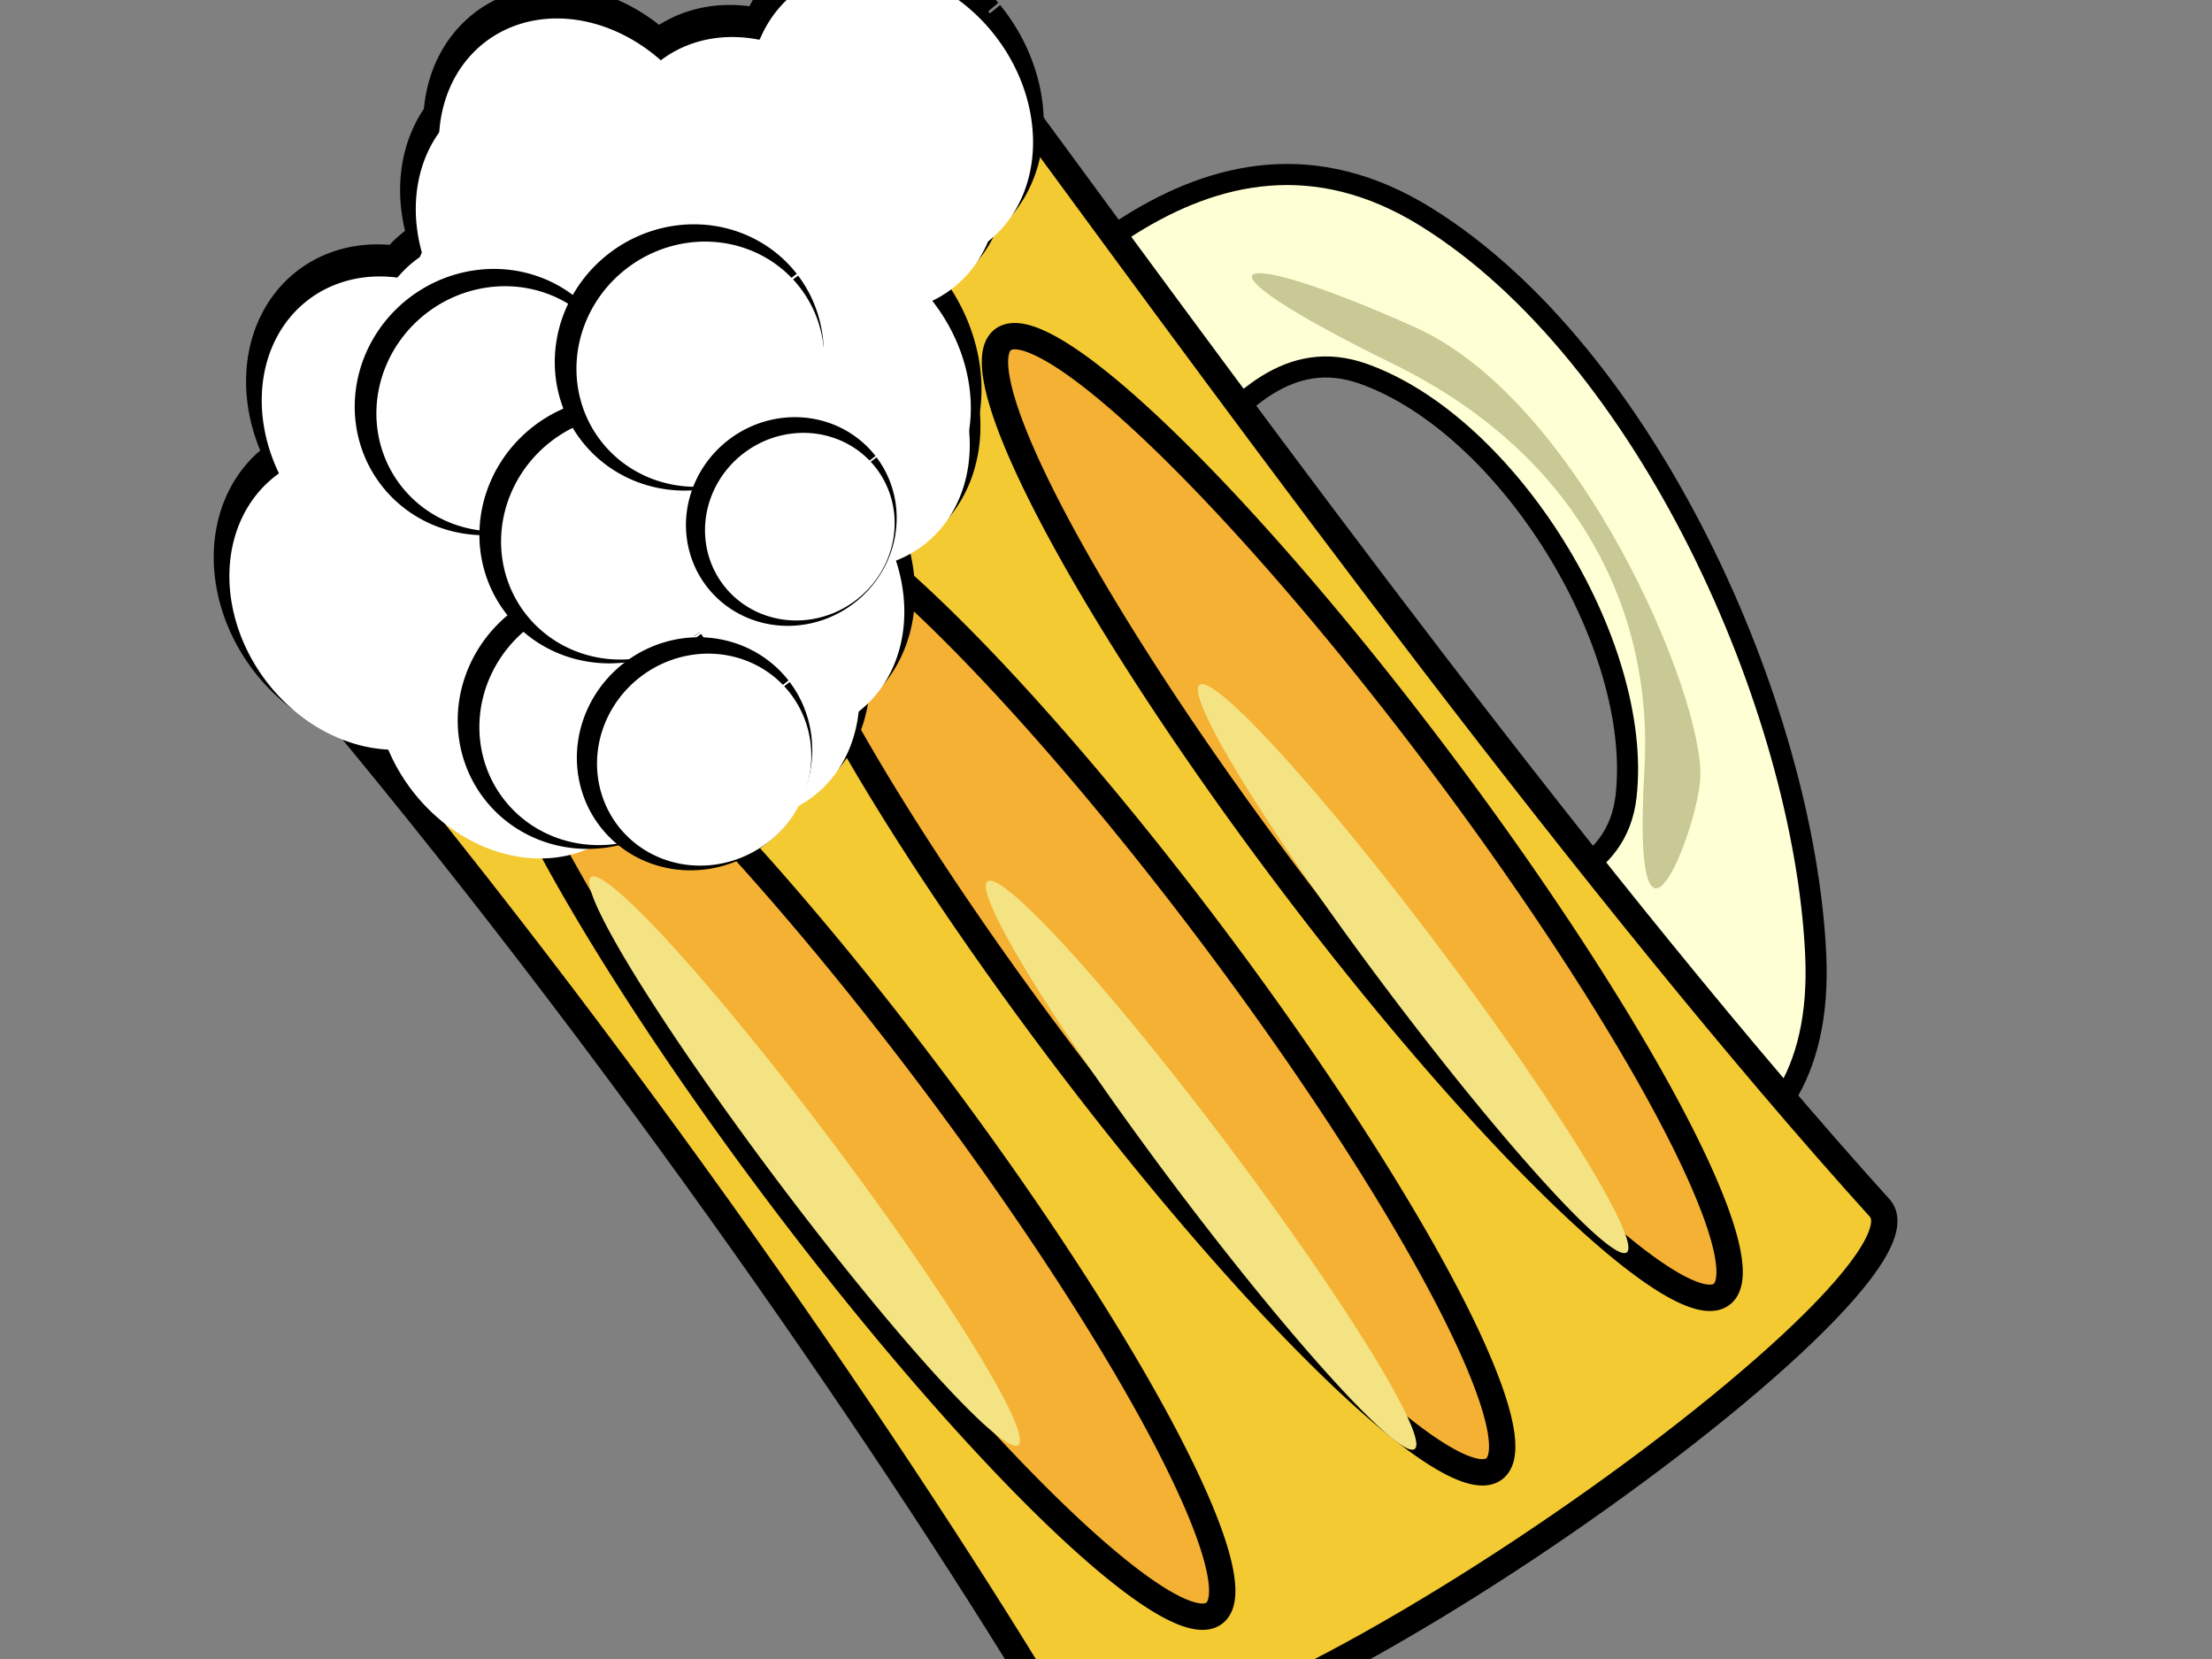 <?xml version="1.0"?><svg width="640" height="480" xmlns="http://www.w3.org/2000/svg">
 <rect width="100%" height="100%" fill="#808080" stroke="none"/>
 <title>Beer Mug Froth</title>
 <g>
  <title>Layer 1</title>
  <g transform="rotate(-36.966 321.347,212.432) " id="g2881">
   <path id="path5951" d="m336.834,105.069c-38.285,5.124 -32.146,46.102 -5.759,63.071c26.388,16.969 86.649,-32.27 111.309,4.804c24.66,37.074 17.741,111.348 -12.668,143.493c-30.409,32.145 -82.298,-31.885 -108.968,-14.914c-26.669,16.971 -29.039,61.694 2.291,82.799c31.329,21.104 82.733,60.788 123.027,1.619c40.294,-59.169 65.457,-168.078 38.149,-238.296c-27.308,-70.218 -109.097,-47.7 -147.382,-42.576z" stroke-miterlimit="4" stroke-width="6.1" stroke="#000000" fill-rule="evenodd" fill="#ffffd5"/>
   <path id="path4961" d="m145.519,57.581c92.06,7.753 197.542,21.272 263.866,-2.662c-1.328,111.924 -3.637,279.711 7.346,401.215c0.046,31.297 -285.562,21.196 -279.341,-23.654c9.168,-85.376 16.122,-233.562 8.129,-374.899l0,0z" stroke-miterlimit="4" stroke-width="7.625" stroke="#000000" fill-rule="evenodd" fill="#f4ca33"/>
   <path d="m220.024,260.767a27.685,172.989 0 1 1-55.37,-0.212a27.685,172.989 0 1 155.37,0.212z" id="path4963" stroke-miterlimit="4" stroke-width="7.625" stroke="#000000" fill-rule="nonzero" fill="#f4b133"/>
   <path d="m309.858,275.428a27.678,172.947 0 1 1-55.357,1.226a27.678,172.947 0 1 155.357,-1.226z" id="path4965" stroke-miterlimit="4" stroke-width="7.625" stroke="#000000" fill-rule="nonzero" fill="#f4b133"/>
   <path d="m392.779,274.279a27.664,172.861 0 1 1-55.329,2.14a27.664,172.861 0 1 155.329,-2.14z" id="path4967" stroke-miterlimit="4" stroke-width="7.625" stroke="#000000" fill-rule="nonzero" fill="#f4b133"/>
   <g id="g5907" stroke="#000000" fill="#000000">
    <path id="path5909" d="m252.515,11.095a38.207,45.551 0 1 1-0.035,-0.774" stroke-miterlimit="4" stroke-width="7.625" stroke="#000000" fill-rule="nonzero" fill="#000000"/>
    <path id="path5911" d="m284.189,20.604a38.207,45.551 0 1 1-0.035,-0.774" stroke-miterlimit="4" stroke-width="7.625" stroke="#000000" fill-rule="nonzero" fill="#000000"/>
    <path id="path5913" d="m321.116,46.01a38.207,45.551 0 1 1-0.035,-0.774" stroke-miterlimit="4" stroke-width="7.625" stroke="#000000" fill-rule="nonzero" fill="#000000"/>
    <path id="path5915" d="m321.116,46.01a38.207,45.551 0 1 1-0.035,-0.774" stroke-miterlimit="4" stroke-width="7.625" stroke="#000000" fill-rule="nonzero" fill="#000000"/>
    <path id="path5917" d="m321.116,46.01a38.207,45.551 0 1 1-0.035,-0.774" stroke-miterlimit="4" stroke-width="7.625" stroke="#000000" fill-rule="nonzero" fill="#000000"/>
    <path id="path5919" d="m276.74,67.852a38.207,45.551 0 1 1-0.035,-0.774" stroke-miterlimit="4" stroke-width="7.625" stroke="#000000" fill-rule="nonzero" fill="#000000"/>
    <path id="path5921" d="m252.893,80.85a38.207,45.551 0 1 1-0.035,-0.774" stroke-miterlimit="4" stroke-width="7.625" stroke="#000000" fill-rule="nonzero" fill="#000000"/>
    <path id="path5923" d="m229.15,96.527a38.207,45.551 0 1 1-0.035,-0.774" stroke-miterlimit="4" stroke-width="7.625" stroke="#000000" fill-rule="nonzero" fill="#000000"/>
    <path id="path5925" d="m214.446,46.11a38.207,45.551 0 1 1-0.035,-0.774" stroke-miterlimit="4" stroke-width="7.625" stroke="#000000" fill-rule="nonzero" fill="#000000"/>
    <path id="path5927" d="m269.915,41.282a38.207,45.551 0 1 1-0.035,-0.774" stroke-miterlimit="4" stroke-width="7.625" stroke="#000000" fill-rule="nonzero" fill="#000000"/>
    <path id="path5929" d="m302.558,15.868a38.207,45.551 0 1 1-0.035,-0.774" stroke-miterlimit="4" stroke-width="7.625" stroke="#000000" fill-rule="nonzero" fill="#000000"/>
    <path id="path5931" d="m321.411,-6.329a38.207,45.551 0 1 1-0.035,-0.774" stroke-miterlimit="4" stroke-width="7.625" stroke="#000000" fill-rule="nonzero" fill="#000000"/>
    <path id="path5933" d="m338.364,-17.718a38.207,45.551 0 1 1-0.035,-0.774" stroke-miterlimit="4" stroke-width="7.625" stroke="#000000" fill-rule="nonzero" fill="#000000"/>
    <path id="path5935" d="m375.653,17.067a38.207,45.551 0 1 1-0.035,-0.774" stroke-miterlimit="4" stroke-width="7.625" stroke="#000000" fill-rule="nonzero" fill="#000000"/>
    <path id="path5937" d="m402.8,29.434a38.207,45.551 0 1 1-0.035,-0.774" stroke-miterlimit="4" stroke-width="7.625" stroke="#000000" fill-rule="nonzero" fill="#000000"/>
    <path id="path5939" d="m418.854,24.788a38.207,45.551 0 1 1-0.035,-0.774" stroke-miterlimit="4" stroke-width="7.625" stroke="#000000" fill-rule="nonzero" fill="#000000"/>
    <path id="path5941" d="m358.199,75.436a38.207,45.551 0 1 1-0.035,-0.774" stroke-miterlimit="4" stroke-width="7.625" stroke="#000000" fill-rule="nonzero" fill="#000000"/>
    <path id="path5943" d="m351.563,83.743a38.207,45.551 0 1 1-0.035,-0.774" stroke-miterlimit="4" stroke-width="7.625" stroke="#000000" fill-rule="nonzero" fill="#000000"/>
    <path id="path5945" d="m307.394,110.944a38.207,45.551 0 1 1-0.035,-0.774" stroke-miterlimit="4" stroke-width="7.625" stroke="#000000" fill-rule="nonzero" fill="#000000"/>
    <path id="path5947" d="m282.338,122.647a38.207,45.551 0 1 1-0.035,-0.774" stroke-miterlimit="4" stroke-width="7.625" stroke="#000000" fill-rule="nonzero" fill="#000000"/>
    <path id="path5949" d="m262.552,120.729a38.207,45.551 0 1 1-0.035,-0.774" stroke-miterlimit="4" stroke-width="7.625" stroke="#000000" fill-rule="nonzero" fill="#000000"/>
   </g>
   <path d="m186.008,265.583a9.707,102.83 0 1 10.011,-1.747" id="path5953" stroke-miterlimit="4" stroke-width="7.625" fill-rule="nonzero" fill="#f4e382"/>
   <g id="g5884">
    <path id="path4969" d="m249.802,15.896a38.207,45.551 0 1 1-0.035,-0.774" stroke-miterlimit="4" stroke-width="7.625" fill-rule="nonzero" fill="#ffffff"/>
    <path id="path4971" d="m281.476,25.405a38.207,45.551 0 1 1-0.035,-0.774" stroke-miterlimit="4" stroke-width="7.625" fill-rule="nonzero" fill="#ffffff"/>
    <path id="path4973" d="m318.403,50.811a38.207,45.551 0 1 1-0.035,-0.774" stroke-miterlimit="4" stroke-width="7.625" fill-rule="nonzero" fill="#ffffff"/>
    <path id="path4975" d="m318.403,50.811a38.207,45.551 0 1 1-0.035,-0.774" stroke-miterlimit="4" stroke-width="7.625" fill-rule="nonzero" fill="#ffffff"/>
    <path id="path4977" d="m318.403,50.811a38.207,45.551 0 1 1-0.035,-0.774" stroke-miterlimit="4" stroke-width="7.625" fill-rule="nonzero" fill="#ffffff"/>
    <path id="path4979" d="m274.027,72.653a38.207,45.551 0 1 1-0.035,-0.774" stroke-miterlimit="4" stroke-width="7.625" fill-rule="nonzero" fill="#ffffff"/>
    <path id="path4981" d="m250.18,85.651a38.207,45.551 0 1 1-0.035,-0.774" stroke-miterlimit="4" stroke-width="7.625" fill-rule="nonzero" fill="#ffffff"/>
    <path id="path4983" d="m226.437,101.328a38.207,45.551 0 1 1-0.035,-0.774" stroke-miterlimit="4" stroke-width="7.625" fill-rule="nonzero" fill="#ffffff"/>
    <path id="path4985" d="m211.733,50.911a38.207,45.551 0 1 1-0.035,-0.774" stroke-miterlimit="4" stroke-width="7.625" fill-rule="nonzero" fill="#ffffff"/>
    <path id="path4987" d="m267.202,46.083a38.207,45.551 0 1 1-0.035,-0.774" stroke-miterlimit="4" stroke-width="7.625" fill-rule="nonzero" fill="#ffffff"/>
    <path id="path4989" d="m299.845,20.669a38.207,45.551 0 1 1-0.035,-0.774" stroke-miterlimit="4" stroke-width="7.625" fill-rule="nonzero" fill="#ffffff"/>
    <path id="path4991" d="m318.699,-1.528a38.207,45.551 0 1 1-0.035,-0.774" stroke-miterlimit="4" stroke-width="7.625" fill-rule="nonzero" fill="#ffffff"/>
    <path id="path4993" d="m335.651,-12.917a38.207,45.551 0 1 1-0.035,-0.774" stroke-miterlimit="4" stroke-width="7.625" fill-rule="nonzero" fill="#ffffff"/>
    <path id="path4995" d="m372.94,21.868a38.207,45.551 0 1 1-0.035,-0.774" stroke-miterlimit="4" stroke-width="7.625" fill-rule="nonzero" fill="#ffffff"/>
    <path id="path4997" d="m400.087,34.235a38.207,45.551 0 1 1-0.035,-0.774" stroke-miterlimit="4" stroke-width="7.625" fill-rule="nonzero" fill="#ffffff"/>
    <path id="path4999" d="m416.141,29.589a38.207,45.551 0 1 1-0.035,-0.774" stroke-miterlimit="4" stroke-width="7.625" fill-rule="nonzero" fill="#ffffff"/>
    <path id="path5001" d="m355.486,80.237a38.207,45.551 0 1 1-0.035,-0.774" stroke-miterlimit="4" stroke-width="7.625" fill-rule="nonzero" fill="#ffffff"/>
    <path id="path5003" d="m348.85,88.544a38.207,45.551 0 1 1-0.035,-0.774" stroke-miterlimit="4" stroke-width="7.625" fill-rule="nonzero" fill="#ffffff"/>
    <path id="path5005" d="m304.681,115.745a38.207,45.551 0 1 1-0.035,-0.774" stroke-miterlimit="4" stroke-width="7.625" fill-rule="nonzero" fill="#ffffff"/>
    <path id="path5007" d="m279.625,127.448a38.207,45.551 0 1 1-0.035,-0.774" stroke-miterlimit="4" stroke-width="7.625" fill-rule="nonzero" fill="#ffffff"/>
    <path id="path5009" d="m259.839,125.53a38.207,45.551 0 1 1-0.035,-0.774" stroke-miterlimit="4" stroke-width="7.625" fill-rule="nonzero" fill="#ffffff"/>
   </g>
   <path d="m276.357,291.931a9.688,102.769 0 1 1-0.063,-1.746" id="path5955" stroke-miterlimit="4" stroke-width="7.625" fill-rule="nonzero" fill="#f4e382"/>
   <path d="m359.576,283.38a9.688,102.769 0 1 1-0.063,-1.746" id="path5957" stroke-miterlimit="4" stroke-width="7.625" fill-rule="nonzero" fill="#f4e382"/>
   <g id="g6348">
    <path id="path6350" d="m271.83,27.536a36.356,34.958 0 1 1-0.005,-0.594" stroke-miterlimit="4" stroke-width="6.1" stroke="#000000" fill-rule="nonzero" fill="#000000"/>
    <path id="path6352" d="m273.228,31.032a36.356,34.958 0 1 1-0.005,-0.594" stroke-miterlimit="4" stroke-width="6.1" fill-rule="nonzero" fill="#ffffff"/>
   </g>
   <g id="g6366">
    <path id="path6368" d="m241.056,117.972a36.356,34.958 0 1 1-0.005,-0.594" stroke-miterlimit="4" stroke-width="6.1" stroke="#000000" fill-rule="nonzero" fill="#000000"/>
    <path id="path6370" d="m242.455,121.468a36.356,34.958 0 1 1-0.005,-0.594" stroke-miterlimit="4" stroke-width="6.1" fill-rule="nonzero" fill="#ffffff"/>
   </g>
   <g id="g6338">
    <path id="path6328" d="m278.357,78.855a36.356,34.958 0 1 1-0.005,-0.594" stroke-miterlimit="4" stroke-width="6.1" stroke="#000000" fill-rule="nonzero" fill="#000000"/>
    <path id="path6332" d="m279.756,82.35a36.356,34.958 0 1 1-0.005,-0.594" stroke-miterlimit="4" stroke-width="6.1" fill-rule="nonzero" fill="#ffffff"/>
   </g>
   <g id="g6342">
    <path id="path6344" d="m325.84,52.029a36.356,34.958 0 1 1-0.005,-0.594" stroke-miterlimit="4" stroke-width="6.1" stroke="#000000" fill-rule="nonzero" fill="#000000"/>
    <path id="path6346" d="m327.238,55.525a36.356,34.958 0 1 1-0.005,-0.594" stroke-miterlimit="4" stroke-width="6.1" fill-rule="nonzero" fill="#ffffff"/>
   </g>
   <g id="g6360">
    <path id="path6362" d="m253.178,144.534a31.431,30.222 0 1 1-0.005,-0.513" stroke-miterlimit="4" stroke-width="6.1" stroke="#000000" fill-rule="nonzero" fill="#000000"/>
    <path id="path6364" d="m254.387,147.557a31.431,30.222 0 1 1-0.005,-0.513" stroke-miterlimit="4" stroke-width="6.1" fill-rule="nonzero" fill="#ffffff"/>
   </g>
   <g id="g6372">
    <path id="path6374" d="m312.352,107.699a27.817,26.747 0 1 1-0.004,-0.454" stroke-miterlimit="4" stroke-width="6.1" stroke="#000000" fill-rule="nonzero" fill="#000000"/>
    <path id="path6376" d="m313.422,110.374a27.817,26.747 0 1 1-0.004,-0.454" stroke-miterlimit="4" stroke-width="6.1" fill-rule="nonzero" fill="#ffffff"/>
   </g>
   <path id="path1993" d="m451.011,175.829c-31.334,-61.64 -17.161,-56.593 11.546,-4.441c25.245,45.864 2.592,135.387 -12.434,153.653c-9.429,11.462 -55.336,40.087 -11.546,-11.546c29.754,-35.082 39.523,-84.376 12.434,-137.666z" stroke-width="1px" fill-rule="evenodd" fill="#c8c994"/>
  </g>
 </g>
</svg>